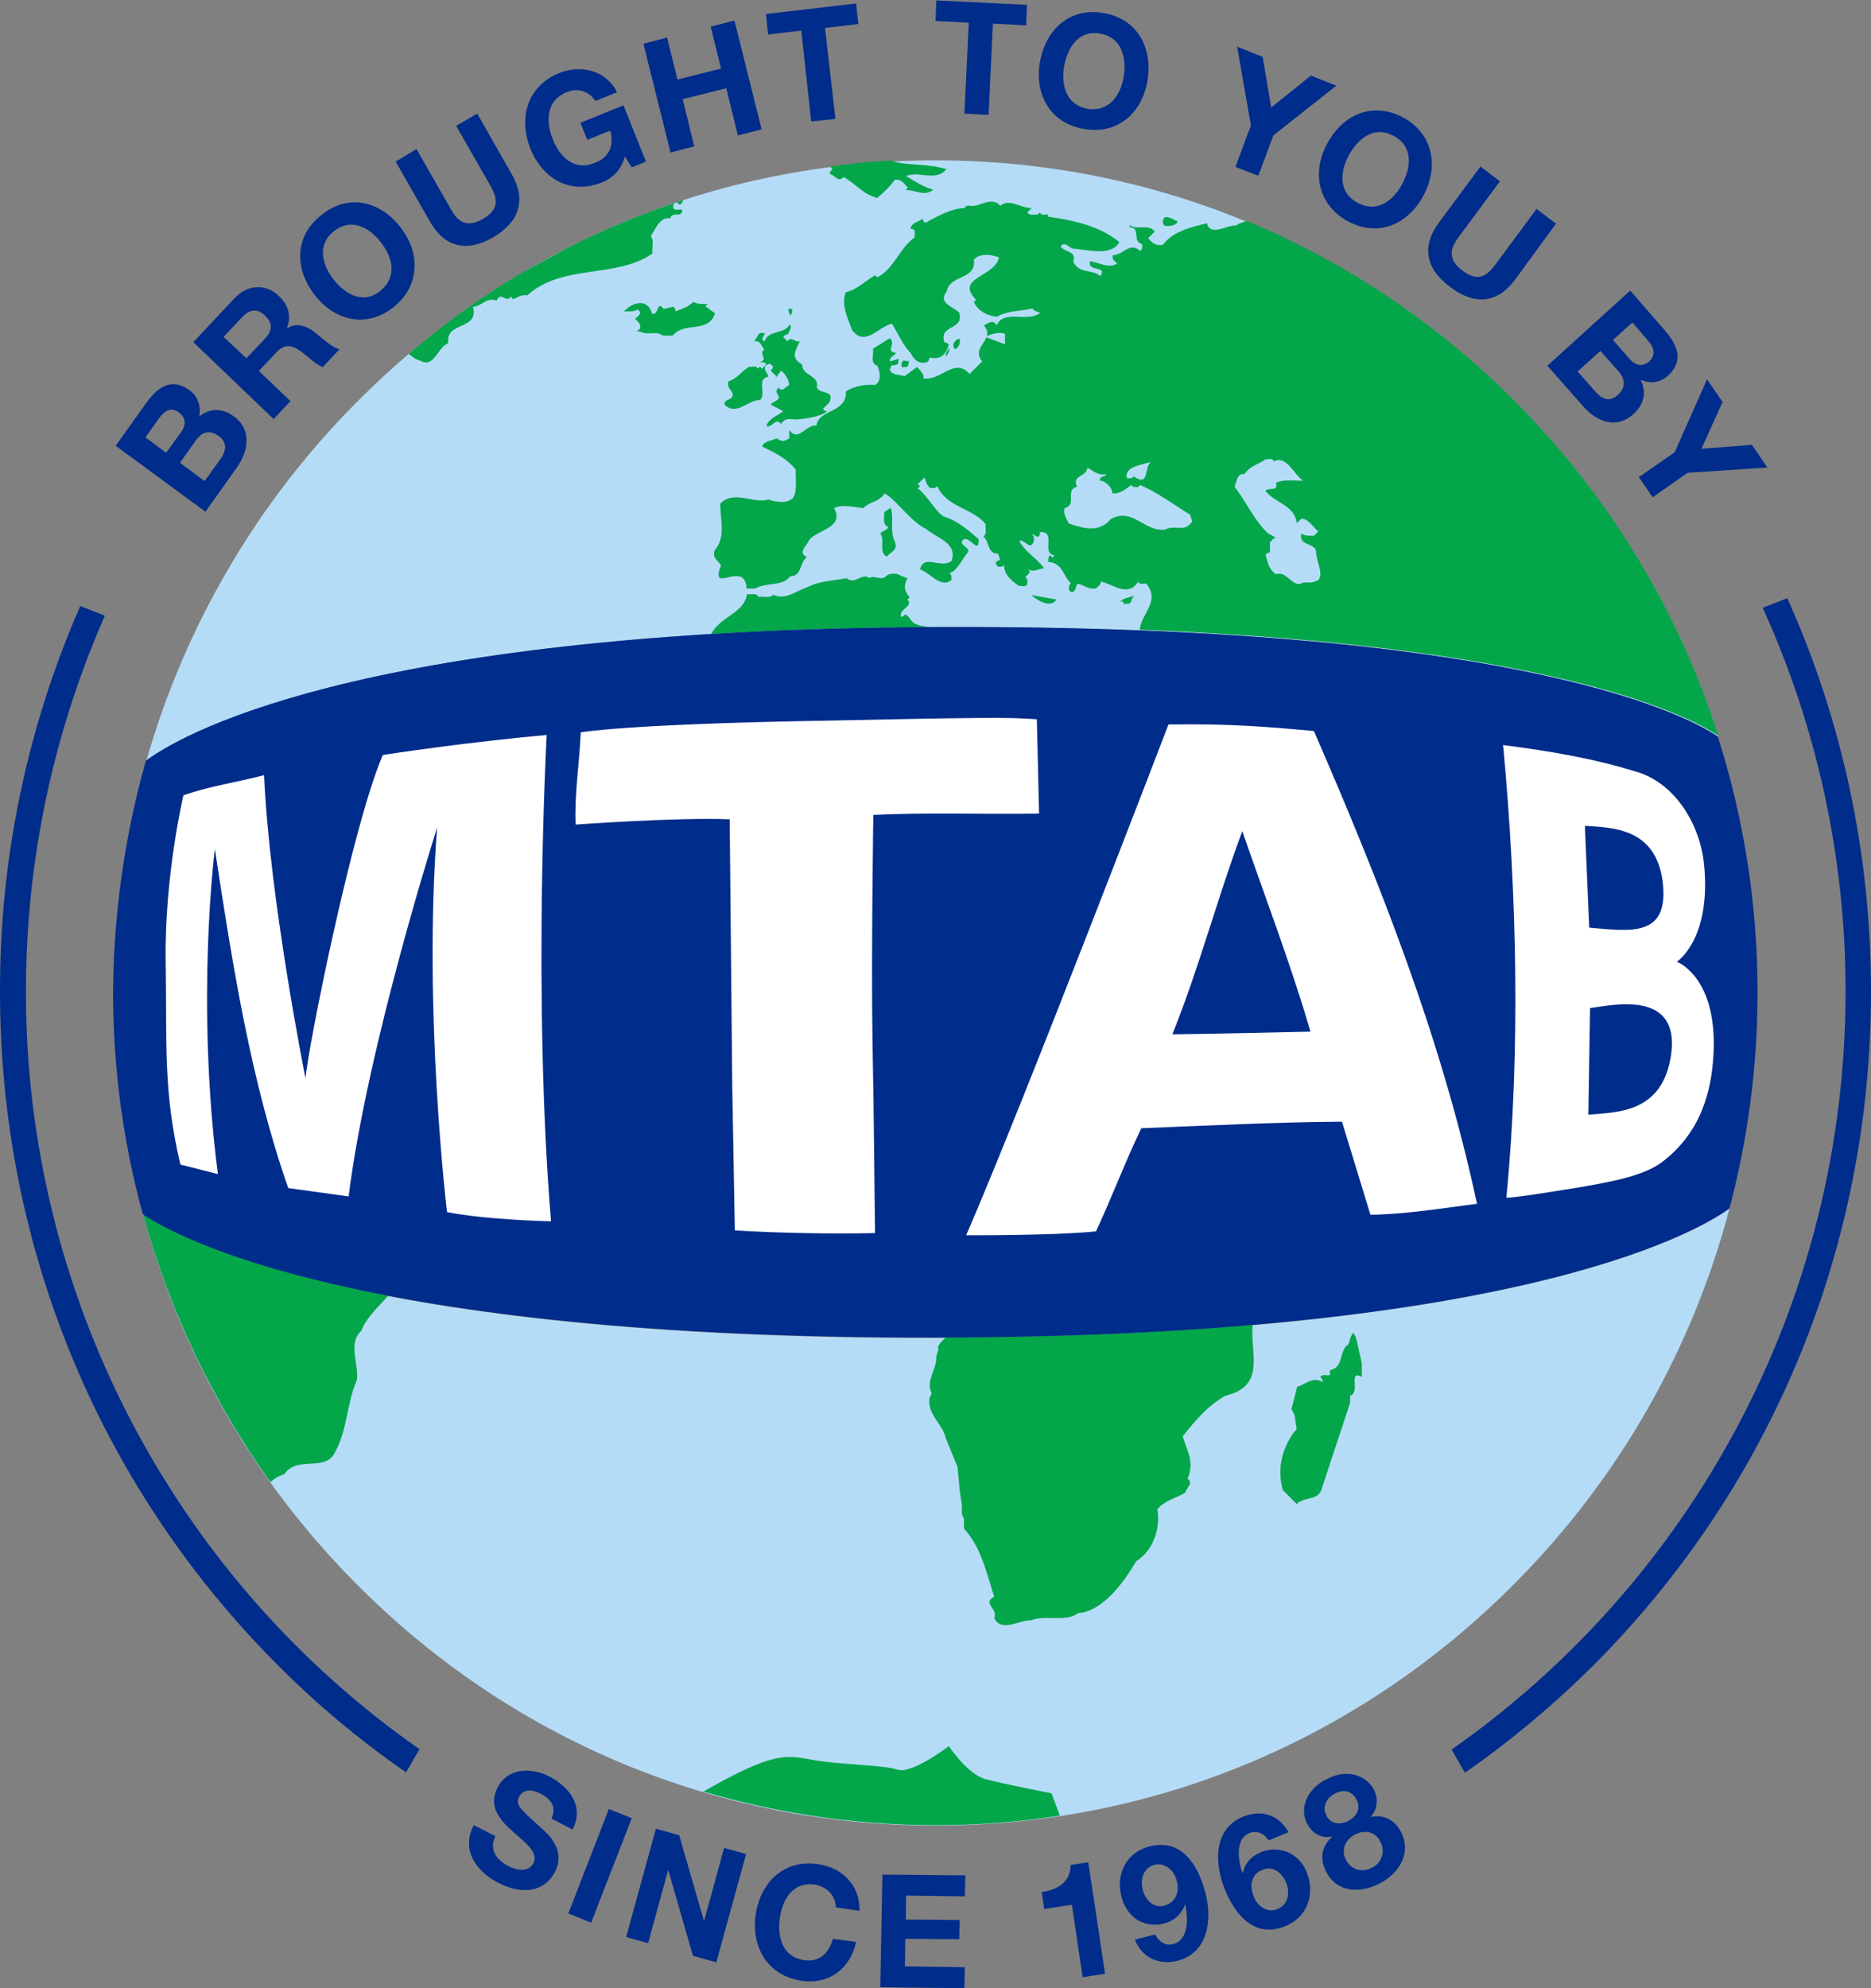 <svg width="48" height="51" viewBox="0 0 48 51" fill="none" xmlns="http://www.w3.org/2000/svg">
<rect x="0" y="0" width="48" height="51" fill="#808080" stroke="none"/>
<g style="mix-blend-mode:darken" clip-path="url(#clip0_13_2210)">
<path d="M48 25.433C48 21.891 47.258 18.472 45.852 15.344L45.222 15.591C46.626 18.68 47.35 22.037 47.347 25.432C47.347 33.492 43.339 40.609 37.24 44.88L37.583 45.474C38.798 44.625 39.935 43.668 40.981 42.616C45.511 38.02 48 31.922 48 25.433ZM0.665 25.433C0.665 22.003 1.395 18.741 2.69 15.793L2.059 15.546C0.694 18.662 -0.007 22.029 5.62269e-05 25.433C5.62269e-05 31.922 2.502 38.032 7.03 42.616C8.067 43.67 9.201 44.623 10.417 45.463L10.761 44.869C7.64 42.686 5.092 39.779 3.334 36.394C1.576 33.01 0.66 29.249 0.665 25.432V25.433Z" fill="#002C8B"/>
<path d="M24 34.321C9.144 34.344 4.495 31.71 3.675 31.16C4.637 34.721 6.507 37.97 9.1 40.587C13.074 44.611 18.365 46.83 23.99 46.83C29.623 46.83 34.916 44.611 38.901 40.575C41.53 37.922 43.416 34.621 44.369 31.003C43.827 31.407 39.41 34.299 24 34.321ZM24 16.084C39.388 16.018 43.539 18.517 44.081 18.898C43.057 15.683 41.285 12.759 38.911 10.368C34.927 6.332 29.635 4.113 24 4.113C18.377 4.113 13.085 6.332 9.111 10.357C6.581 12.91 4.738 16.064 3.752 19.525C4.44 18.987 8.889 16.152 24 16.085V16.084Z" fill="#B5DCF7"/>
<path d="M18.332 14.123C18.266 14.324 18.432 14.381 18.499 14.504C18.199 15.244 19.029 14.425 19.141 14.997C19.152 15.031 19.152 15.065 19.152 15.098H19.373C19.65 14.93 20.082 15.053 20.27 14.784C20.58 14.784 20.502 14.437 20.701 14.291C20.447 14.169 20.712 13.989 20.758 13.854C20.967 13.585 21.675 13.54 21.398 13.035C21.631 12.924 21.919 13.014 22.151 13.035C22.307 12.856 22.55 12.89 22.694 12.655C23.048 12.868 23.324 13.35 23.767 13.574C24.044 13.81 24.576 13.932 24.41 14.392C24.134 14.594 23.701 14.202 23.602 14.605C23.867 14.695 24.144 15.109 24.41 14.874C24.41 14.817 24.421 14.739 24.354 14.706C24.565 14.639 24.676 14.347 24.841 14.156C24.864 14.022 24.554 13.966 24.731 13.831C24.886 13.764 25.118 14.235 25.108 13.831C24.775 13.54 24.554 13.361 24.188 13.237C23.956 13.058 23.779 12.699 23.546 12.531L23.602 12.475L23.546 12.418L23.713 12.251C23.767 12.341 23.757 12.453 23.878 12.521C23.934 12.521 24.011 12.531 24.045 12.464C24.277 13.014 24.919 13.014 25.285 13.44C25.273 13.551 25.329 13.685 25.229 13.764C25.395 13.899 25.329 14.213 25.605 14.202L25.661 14.37C25.617 14.358 25.583 14.392 25.55 14.426C25.539 14.471 25.573 14.504 25.605 14.538C25.661 14.538 25.728 14.549 25.761 14.492V14.482H25.771C25.771 14.482 25.771 14.492 25.761 14.492C25.75 14.729 25.959 14.918 26.148 15.031C26.213 15.02 26.325 15.076 26.358 14.974C26.358 14.918 26.369 14.84 26.302 14.807C26.336 14.75 26.436 14.717 26.413 14.639L26.358 14.582C26.513 14.717 26.645 14.572 26.79 14.582C26.58 14.291 26.347 14.213 26.148 13.877C26.303 13.82 26.424 14.156 26.524 13.877C26.524 13.82 26.535 13.742 26.469 13.709C26.547 13.697 26.624 13.843 26.679 13.709V13.652C27.122 13.619 26.691 14.202 27.056 14.247L26.999 14.303L26.945 14.246C26.879 14.28 26.901 14.347 26.889 14.414C27.254 14.425 27.277 14.784 27.477 14.964C27.411 14.997 27.432 15.065 27.42 15.132L27.477 15.189C27.608 15.199 27.587 15.042 27.642 14.975C27.809 14.997 27.93 15.143 28.13 15.087C28.163 15.031 28.262 14.997 28.24 14.918C28.561 14.986 28.937 15.334 29.204 14.918C29.237 15.02 29.347 14.953 29.413 14.975C29.767 15.423 29.291 15.726 29.237 16.152C40.373 16.589 43.617 18.551 44.082 18.876C43.058 15.661 41.286 12.736 38.912 10.345C36.938 8.341 34.586 6.752 31.993 5.671C31.86 5.705 31.761 5.738 31.717 5.784C31.462 5.772 31.052 6.075 30.964 5.727C30.554 5.828 30.1 5.929 29.834 6.277C29.668 6.311 29.558 6.243 29.458 6.109L29.624 5.941C29.48 5.727 29.159 5.918 28.982 5.772V5.829C29.281 5.84 29.026 6.188 29.302 6.265C29.302 6.322 29.314 6.401 29.248 6.434C28.971 6.188 28.827 6.546 28.55 6.546C28.517 6.647 28.595 6.703 28.661 6.758C28.428 6.905 28.196 6.725 27.964 6.703C27.897 6.995 28.417 6.792 28.23 7.084C28.019 6.894 27.675 7.039 27.532 6.703C27.631 6.434 27.31 6.479 27.21 6.322C27.321 6.176 27.421 6.355 27.531 6.378C27.897 6.401 28.506 6.59 28.716 6.21C28.23 5.806 27.554 5.649 26.89 5.559V5.503C26.823 5.492 26.712 5.549 26.679 5.447L26.624 5.503C26.535 5.492 26.413 5.549 26.358 5.447L26.469 5.335C26.192 5.347 25.893 5.077 25.661 5.279C25.462 5.033 25.129 5.291 24.964 5.279C24.898 5.291 24.786 5.234 24.753 5.335C24.388 5.347 24.034 5.559 23.734 5.717C23.701 5.683 23.669 5.66 23.679 5.604C23.569 5.694 23.381 5.705 23.359 5.874H23.413C23.513 5.907 23.446 6.019 23.469 6.086C23.081 6.355 22.949 6.882 22.506 7.117L22.45 7.061C22.196 7.207 21.986 7.431 21.697 7.499C21.565 7.835 21.775 8.217 21.863 8.474C22.207 8.911 22.55 8.362 22.882 8.305C23.048 8.563 23.148 8.832 23.369 9.068C23.458 9.236 23.558 9.314 23.701 9.304C23.846 9.292 23.812 9.247 23.857 9.169C24.144 9.247 24.277 9.068 24.343 8.844C24.31 8.81 24.288 8.777 24.232 8.787C24.067 8.317 24.741 8.485 24.609 8.025C24.465 7.857 24.044 7.79 24.289 7.476C24.355 7.039 25.051 7.196 24.985 6.658C25.141 6.479 25.45 6.535 25.627 6.602C25.539 7.106 24.476 7.117 25.041 7.689L24.985 7.745C25.085 7.981 25.34 8.104 25.573 8.126C25.849 7.969 26.181 7.981 26.48 7.914C26.535 7.981 26.624 8.003 26.691 8.025C26.314 8.294 25.782 7.914 25.561 8.351C25.517 8.193 25.35 8.272 25.24 8.351C25.329 8.451 25.34 8.541 25.317 8.619C25.462 8.563 25.65 8.508 25.782 8.563V8.832L25.306 8.653C25.229 8.844 24.986 9.012 25.196 9.27L24.875 9.595C24.487 9.146 24.134 9.785 23.69 9.707C23.723 9.606 23.59 9.482 23.525 9.415L23.204 9.651C23.081 9.595 22.904 9.651 22.827 9.482L22.882 9.348C22.86 9.405 22.982 9.359 23.037 9.337L23.06 9.203C23.06 9.203 22.849 9.269 22.827 9.269C22.816 9.169 22.937 9.124 22.993 9.056C22.682 9.012 23.015 8.821 22.827 8.676L22.394 8.945C22.428 9.09 22.307 9.304 22.506 9.382C22.572 9.516 22.628 9.774 22.45 9.875C22.229 9.852 21.919 9.897 21.697 10.043C21.742 10.592 21 10.491 20.945 10.917C20.679 10.873 20.491 11.354 20.248 11.03V11.243C20.115 11.332 20.06 11.332 19.926 11.243C19.804 11.309 19.594 11.309 19.55 11.455C19.861 11.601 20.203 11.769 20.414 12.05C20.403 12.284 20.458 12.554 20.358 12.756C20.214 12.935 19.893 12.879 19.717 12.812C19.34 12.935 18.82 12.554 18.476 12.924C18.487 13.394 18.62 13.776 18.332 14.123ZM31.926 12.162C32.07 11.948 32.28 11.915 32.469 11.78C32.534 11.791 32.646 11.736 32.679 11.837C32.999 11.657 33.21 12.196 33.432 12.33C33.266 12.341 32.934 12.284 32.735 12.386C32.812 12.632 32.49 12.486 32.469 12.599C32.745 12.935 33.233 12.947 33.277 13.473C33.254 13.394 33.343 13.361 33.388 13.304C33.576 13.304 33.708 13.551 33.819 13.63L33.709 13.742C33.598 13.742 33.477 13.753 33.388 13.685C33.299 14.022 33.775 13.91 33.765 14.179C33.775 14.415 33.963 14.717 33.819 14.885L33.654 14.942H33.432C33.166 15.121 33.033 14.628 32.735 14.729C32.547 14.606 32.524 14.414 32.469 14.235C32.502 14.202 32.525 14.169 32.58 14.179V13.91C32.635 13.877 32.668 13.776 32.745 13.798L32.535 13.685C32.181 13.361 31.959 12.845 31.671 12.486C31.728 12.374 31.728 12.128 31.926 12.162ZM29.536 11.847C29.336 11.948 29.513 12.521 29.081 12.217C29.048 12.284 28.982 12.263 28.916 12.274C28.816 11.981 29.281 11.927 29.535 11.847H29.536ZM27.31 13.035C27.654 12.947 27.3 12.576 27.631 12.486C27.487 12.173 27.885 12.24 27.897 11.993C28.052 12.083 28.174 12.206 28.384 12.162C28.351 12.251 28.207 12.195 28.218 12.33C28.373 12.341 28.529 12.498 28.538 12.655C28.739 12.677 28.882 12.542 29.026 12.442C29.06 12.508 29.125 12.486 29.192 12.498L29.248 12.441C29.701 12.632 30.111 12.947 30.532 13.203L30.587 13.372C30.388 13.686 30.155 13.438 29.89 13.585C29.358 13.652 29.06 13.002 28.495 13.316C28.207 13.675 27.775 13.552 27.421 13.428C27.355 13.293 27.277 13.192 27.31 13.036V13.035Z" fill="#04A64A"/>
<path d="M29.889 5.795C30.022 5.806 30.177 5.784 30.21 5.683C30.11 5.638 30.022 5.56 29.89 5.57C29.812 5.616 29.812 5.761 29.89 5.795H29.889ZM23.291 9.404L23.324 9.27L23.169 9.247L23.125 9.325C23.125 9.325 23.125 9.427 23.169 9.427C23.203 9.415 23.291 9.404 23.291 9.404ZM19.506 10.257C19.66 10.088 19.406 9.707 19.716 9.662C19.683 9.549 19.516 9.426 19.716 9.337C19.76 9.325 19.793 9.359 19.827 9.393C19.838 9.438 19.804 9.471 19.771 9.505L19.927 9.662L20.037 9.505C20.159 9.606 20.236 9.729 20.247 9.886C20.159 9.897 20.07 10.088 19.981 9.942L19.927 9.999C19.893 10.088 19.992 10.133 19.981 10.211C19.927 10.301 19.827 10.301 19.771 10.379L20.092 10.548C19.948 10.67 19.727 10.727 19.66 10.928C19.816 10.985 19.893 10.693 20.037 10.871C20.181 10.683 20.269 10.771 20.469 10.76C20.668 10.737 21.045 10.693 21.222 10.548C21.177 10.559 21.144 10.525 21.11 10.491L21.277 10.323C21.42 9.987 21.055 10.133 20.956 9.942C21.022 9.606 20.568 9.65 20.58 9.347C20.259 9.191 20.424 8.955 20.523 8.754C20.392 8.798 20.303 8.608 20.203 8.754L20.092 8.642C20.125 8.608 20.148 8.575 20.203 8.585C20.258 8.508 20.326 8.373 20.258 8.317C20.136 8.586 19.716 8.451 19.616 8.754C19.484 8.697 19.627 8.608 19.616 8.541H19.506C19.417 8.597 19.417 8.697 19.339 8.754C19.517 8.731 19.527 8.866 19.606 8.967C19.439 9.079 19.737 9.203 19.494 9.291C19.55 9.291 19.627 9.281 19.66 9.348L19.55 9.46L19.494 9.404L19.439 9.46C19.406 9.359 19.295 9.427 19.229 9.404C19.007 9.527 18.941 9.696 18.686 9.785C18.631 9.931 18.774 9.998 18.797 10.11C18.808 10.29 18.576 10.211 18.586 10.379C18.897 10.682 19.185 10.257 19.506 10.257ZM21.288 4.461C21.41 4.483 21.509 4.697 21.641 4.54C21.974 4.73 22.129 4.976 22.505 5.078C22.671 4.932 22.838 4.785 22.948 4.618C23.114 4.573 23.202 4.718 23.291 4.819L23.225 4.876C23.491 4.865 23.712 5.056 23.944 4.865C23.69 4.798 23.468 4.651 23.247 4.517C23.558 4.372 24.022 4.674 24.277 4.338C23.767 4.181 23.357 4.271 22.859 4.124C22.373 4.124 21.764 4.214 21.299 4.271L21.354 4.337C21.32 4.382 21.276 4.416 21.288 4.461H21.288Z" fill="#04A64A"/>
<path d="M19.927 9.662V9.65L19.871 9.718L19.927 9.662H19.927ZM20.325 7.924H20.215L20.269 8.093C20.335 8.048 20.313 7.981 20.326 7.925L20.325 7.924ZM24.265 9.135C24.322 9.09 24.355 9.023 24.355 8.922C24.355 8.922 24.244 9.068 24.265 9.135ZM25.295 45.642C24.819 45.519 24.343 44.79 24.343 44.79C24.343 44.79 23.391 45.518 23.025 45.395C22.671 45.272 21.598 45.272 20.878 45.149C20.169 45.025 19.893 44.903 18.044 45.956C19.948 46.516 21.952 46.819 24 46.819C25.073 46.819 26.148 46.74 27.188 46.572L26.978 46.001C26.967 46.001 25.771 45.765 25.295 45.642ZM18.343 8.037L18.099 7.858L18.155 7.801C18.033 7.79 17.889 7.812 17.8 7.744L17.623 7.868L17.324 7.991C17.347 7.935 17.303 7.902 17.27 7.868L17.025 7.925C16.838 7.689 16.915 8.093 16.727 8.048C16.628 7.633 16.207 7.757 16.008 7.991C16.13 7.981 16.273 8.003 16.361 7.935C16.394 7.969 16.439 8.003 16.417 8.059L16.295 8.182C16.361 8.25 16.45 8.305 16.417 8.429C16.384 8.462 16.361 8.485 16.328 8.495L16.439 8.508C16.561 8.586 16.749 8.529 16.893 8.552L17.015 8.609H17.258C17.557 8.238 18.177 8.563 18.343 8.036V8.037ZM16.694 6.063C16.816 5.873 16.937 5.549 17.192 5.604C17.247 5.402 17.512 5.616 17.502 5.38C17.424 5.358 17.303 5.425 17.27 5.313C17.258 5.257 17.291 5.234 17.325 5.2C16.373 5.526 15.443 5.907 14.546 6.366L13.395 6.994C12.367 7.604 11.393 8.302 10.484 9.079C10.572 9.146 10.661 9.224 10.772 9.247C11.137 9.46 11.203 8.933 11.502 8.798C11.414 8.238 12.299 8.485 12.133 7.868C12.354 7.868 12.476 7.61 12.742 7.711C12.853 7.454 12.974 7.79 13.107 7.61L13.163 7.677C13.273 7.633 13.383 7.543 13.527 7.577C14.425 6.758 15.831 7.151 16.738 6.501C16.716 6.344 16.793 6.164 16.694 6.063ZM34.705 34.187L34.648 34.31L34.594 34.489C34.34 34.624 34.494 35.072 34.118 35.15V35.274C34.041 35.297 33.918 35.23 33.875 35.331C33.908 35.364 33.952 35.397 33.929 35.453C33.687 35.297 33.498 35.51 33.276 35.576L33.255 35.666L33.132 36.148L33.21 36.294L33.266 36.653C32.911 37.078 32.745 37.65 32.911 38.222L33.266 38.581C33.465 38.378 33.841 38.514 33.919 38.156L34.638 35.98V35.801C34.915 35.711 34.572 35.129 34.937 35.319V34.972L34.815 34.422C34.793 34.344 34.782 34.254 34.705 34.186V34.187ZM3.675 31.149L3.687 31.205C4.363 33.652 5.464 35.959 6.941 38.02C7.04 37.923 7.162 37.854 7.295 37.818C7.617 37.314 8.38 37.796 8.613 37.214C8.912 36.664 8.901 35.98 9.155 35.398C9.211 34.972 8.912 34.456 9.277 34.13C9.354 33.861 9.709 33.514 9.964 33.233C5.9 32.449 4.185 31.486 3.698 31.16L3.675 31.149ZM32.136 33.985C29.912 34.176 27.299 34.298 24.255 34.31C24.144 34.432 24.023 34.535 24.078 34.602L24.022 34.781C24.044 35.129 23.735 35.408 23.901 35.744L23.845 35.868C23.79 36.294 24.188 36.529 24.266 36.899L24.565 37.628L24.62 38.233L24.676 38.592V38.838L24.731 38.961V39.209C25.185 39.713 25.306 40.351 25.506 40.957C25.185 41.125 25.617 41.27 25.506 41.506C25.694 41.887 26.148 41.551 26.457 41.562C26.823 41.417 27.333 41.619 27.653 41.383C28.307 41.326 28.839 40.576 29.148 40.049C29.591 39.769 29.779 39.197 29.69 38.715C29.89 38.48 30.167 38.435 30.409 38.29C30.432 38.166 30.631 38.042 30.466 37.931C30.654 37.515 30.455 37.224 30.343 36.844C30.676 36.428 30.941 36.103 31.416 35.812L31.595 35.756C32.447 35.465 32.071 34.67 32.136 33.985ZM17.435 5.257L17.501 5.2C17.512 5.178 17.524 5.156 17.524 5.134C17.458 5.156 17.401 5.178 17.335 5.19C17.38 5.19 17.401 5.223 17.435 5.256V5.257ZM28.705 15.479C28.849 15.289 28.838 15.636 28.872 15.479C29.06 15.546 28.993 15.311 29.137 15.266C28.993 15.333 28.772 15.333 28.705 15.479ZM27.1 15.378L26.457 15.266C26.557 15.356 26.945 15.636 27.1 15.378ZM24.621 8.687C24.499 8.698 24.388 8.866 24.509 8.956C24.554 8.929 24.59 8.889 24.61 8.84C24.63 8.792 24.633 8.738 24.62 8.687H24.621ZM18.244 16.263C19.927 16.163 21.808 16.096 23.879 16.084C23.767 16.073 23.646 16.062 23.546 16.028C23.358 15.972 23.369 15.838 23.225 15.759C23.192 15.793 23.169 15.827 23.114 15.816C23.059 15.625 23.447 15.546 23.28 15.378L23.337 15.322C23.192 15.155 23.181 15.02 23.28 14.83L23.114 14.773C23.026 14.695 22.826 14.695 22.738 14.773C22.605 14.918 22.418 14.729 22.306 14.83C22.118 14.672 21.929 15.02 21.72 14.83C21.399 14.896 21.045 14.896 20.757 15.042L20.59 15.109C20.358 15.21 20.104 15.39 19.837 15.256C19.749 15.356 19.583 15.289 19.461 15.311L19.395 15.244H19.162C19.107 15.715 18.475 15.816 18.244 16.264V16.263ZM22.583 13.685C22.715 13.854 22.527 14.157 22.749 14.28C22.859 14.145 23.036 14.123 22.959 13.898C22.815 13.607 22.948 13.316 22.848 13.025L22.682 13.136C22.704 13.271 22.616 13.45 22.793 13.518C22.737 13.618 22.649 13.607 22.583 13.686V13.685Z" fill="#04A64A"/>
<path d="M3.742 19.514C4.439 18.988 8.891 16.152 23.99 16.085C39.377 16.017 43.529 18.517 44.071 18.898C44.748 21.021 45.092 23.237 45.089 25.466C45.089 27.383 44.835 29.233 44.37 30.992C43.816 31.407 39.399 34.298 23.99 34.31C9.133 34.333 4.484 31.698 3.665 31.149C3.157 29.294 2.899 27.378 2.901 25.455C2.914 23.446 3.197 21.447 3.742 19.514Z" fill="#002C8B"/>
<path d="M26.657 20.87C25.195 20.893 23.8 20.837 22.405 20.904C22.405 20.904 22.35 24.435 22.383 26.677C22.427 28.919 22.427 30.174 22.45 31.631C21.21 31.654 20.059 31.631 18.852 31.563L18.786 27.909L18.72 21.017C17.424 20.96 14.767 21.151 14.767 21.151C14.734 20.367 14.867 19.559 14.899 18.786C14.899 18.786 15.985 18.584 20.756 18.494C25.184 18.404 25.804 18.393 26.6 18.45L26.657 20.87ZM14.025 18.853C14.025 18.853 13.66 25.544 14.136 31.329C14.136 31.329 12.508 31.295 11.468 31.093C11.468 31.093 10.848 25.948 11.214 21.229C11.214 21.229 9.431 26.811 8.944 30.69L7.395 30.476C6.431 27.718 5.966 24.76 5.512 21.778C5.512 21.778 5.014 25.657 5.59 30.117L4.627 29.872C4.184 27.966 4.284 26.856 4.25 24.659C4.217 22.463 4.706 20.4 4.706 20.4C5.38 20.166 6.078 20.065 6.776 19.885C6.908 23.024 7.838 27.664 7.838 27.664C7.894 26.902 9.044 21.163 9.82 19.37C9.83 19.358 12.101 19.022 14.027 18.854L14.025 18.853ZM33.708 18.752C35.413 22.675 36.985 26.643 37.892 30.88C36.985 30.993 36.067 31.149 35.158 31.16L34.428 28.773C32.723 28.784 30.985 28.874 29.28 28.941C28.859 29.815 28.527 30.712 28.117 31.586C27.055 31.698 24.786 31.687 24.786 31.687C26.18 28.493 29.977 18.584 29.977 18.584C31.549 18.561 32.48 18.64 33.708 18.752ZM31.871 21.319C31.228 23.045 30.763 24.828 30.077 26.531C31.262 26.52 32.446 26.486 33.62 26.463C33.11 24.715 32.457 23.023 31.871 21.319ZM42.01 19.805C43.017 20.119 43.616 21.196 43.715 22.148C43.915 24.099 43.018 24.67 43.018 24.67C43.018 24.67 44.069 25.051 43.959 27.058C43.903 28.01 43.638 29.053 42.63 29.816C42.154 30.174 41.258 30.331 40.461 30.466C39.564 30.611 38.845 30.724 38.645 30.724C39.011 26.969 38.911 22.889 38.568 19.178L38.557 19.112C39.708 19.256 40.903 19.458 42.011 19.806L42.01 19.805ZM40.66 21.184L40.771 23.796C41.823 23.886 42.841 24.065 42.653 22.597C42.465 21.241 41.38 21.229 40.66 21.185V21.184ZM40.792 25.859L40.749 28.594C41.468 28.526 42.664 28.571 42.874 27.036C43.095 25.366 41.335 25.791 40.793 25.859H40.792Z" fill="white"/>
<path d="M4.617 11.871L5.015 11.31C5.17 11.086 5.37 11.008 5.612 11.187C5.857 11.366 5.79 11.59 5.646 11.791L5.247 12.341L4.617 11.871ZM5.27 13.126L6.077 11.993C6.377 11.568 6.465 11.018 6 10.682C5.712 10.469 5.391 10.458 5.115 10.682C5.159 10.414 5.082 10.177 4.86 10.009C4.428 9.696 4.075 9.886 3.753 10.335L2.967 11.434L5.271 13.126H5.27ZM3.731 11.22L4.075 10.738C4.206 10.559 4.373 10.414 4.594 10.582C4.782 10.727 4.772 10.918 4.638 11.097L4.262 11.613L3.731 11.22ZM7.019 10.75L7.451 10.29L6.642 9.516L7.074 9.057C7.295 8.821 7.462 8.832 7.716 9.012C7.904 9.146 8.092 9.348 8.281 9.415L8.713 8.956C8.524 8.922 8.281 8.687 8.137 8.575C7.915 8.384 7.638 8.25 7.373 8.418H7.362C7.484 8.093 7.395 7.824 7.151 7.589C6.842 7.286 6.365 7.275 6.011 7.656L4.96 8.777L7.019 10.75ZM5.735 8.642L6.211 8.137C6.399 7.936 6.598 7.902 6.797 8.093C7.007 8.295 6.986 8.485 6.797 8.687L6.321 9.191L5.735 8.642ZM8.081 7.577C8.59 8.227 9.399 8.429 10.096 7.88C10.783 7.331 10.783 6.479 10.273 5.829C9.753 5.156 8.934 4.955 8.248 5.515C7.55 6.053 7.55 6.905 8.081 7.577ZM8.569 7.185C8.258 6.792 8.126 6.277 8.569 5.929C9.011 5.582 9.476 5.829 9.775 6.221C10.075 6.602 10.196 7.106 9.753 7.465C9.322 7.812 8.868 7.555 8.569 7.185ZM12.244 2.915L11.702 3.228L12.587 4.775C12.797 5.145 12.775 5.392 12.388 5.616C11.946 5.874 11.723 5.65 11.569 5.369L10.684 3.822L10.152 4.147L11.036 5.694C11.424 6.367 12 6.468 12.653 6.086C13.307 5.705 13.516 5.145 13.13 4.472L12.244 2.914V2.915ZM16.206 4.293L16.572 4.147L15.996 2.702L14.89 3.15L15.067 3.587L15.654 3.351C15.764 3.732 15.631 4.036 15.255 4.181C14.734 4.394 14.358 4.024 14.182 3.576C13.994 3.105 14.015 2.578 14.536 2.365C14.812 2.253 15.089 2.321 15.277 2.59L15.831 2.365C15.531 1.782 14.878 1.659 14.348 1.872C13.529 2.208 13.295 3.015 13.606 3.811C13.915 4.585 14.636 5.01 15.454 4.674C15.596 4.619 15.723 4.53 15.823 4.415C15.923 4.299 15.994 4.162 16.029 4.013L16.207 4.293H16.206ZM17.204 3.912L17.812 3.755L17.514 2.544L18.632 2.264L18.93 3.475L19.539 3.318L18.842 0.527L18.233 0.684L18.498 1.76L17.38 2.04L17.115 0.963L16.506 1.121L17.203 3.912H17.204ZM20.812 3.116L21.432 3.05L21.166 0.717L22.019 0.617L21.963 0.09L19.65 0.359L19.705 0.886L20.557 0.785L20.811 3.116H20.812ZM24.742 2.915L25.362 2.948L25.472 0.605L26.325 0.65L26.348 0.124L24.023 0.011L24 0.538L24.853 0.583L24.742 2.915ZM26.679 1.592C26.536 2.41 26.934 3.16 27.808 3.307C28.672 3.463 29.303 2.892 29.436 2.074C29.579 1.233 29.181 0.482 28.317 0.336C27.454 0.179 26.823 0.752 26.68 1.592H26.679ZM27.3 1.704C27.387 1.211 27.676 0.762 28.229 0.863C28.782 0.964 28.905 1.48 28.827 1.973C28.749 2.443 28.45 2.881 27.897 2.791C27.343 2.69 27.222 2.175 27.299 1.704H27.3ZM31.694 4.282L32.281 4.506L32.668 3.475L34.284 2.197L33.631 1.939L32.613 2.758L32.392 1.457L31.739 1.199L32.092 3.217L31.694 4.282ZM34.052 3.677C33.654 4.405 33.798 5.245 34.572 5.671C35.347 6.097 36.111 5.761 36.509 5.033C36.919 4.282 36.776 3.442 36.001 3.016C35.226 2.6 34.461 2.926 34.052 3.677ZM34.605 3.979C34.849 3.542 35.259 3.217 35.756 3.486C36.255 3.755 36.211 4.282 35.967 4.73C35.735 5.156 35.325 5.47 34.827 5.201C34.329 4.932 34.373 4.405 34.605 3.979ZM39.919 5.739L39.42 5.358L38.358 6.793C38.104 7.14 37.871 7.207 37.516 6.938C37.107 6.636 37.229 6.333 37.418 6.086L38.48 4.651L37.981 4.271L36.919 5.705C36.454 6.333 36.587 6.905 37.207 7.364C37.816 7.824 38.402 7.801 38.868 7.174L39.919 5.738V5.739ZM41.059 9.001L41.514 9.516C41.691 9.718 41.724 9.932 41.502 10.133C41.281 10.335 41.082 10.223 40.916 10.032L40.473 9.528L41.059 9.001ZM39.698 9.382L40.617 10.425C40.959 10.817 41.469 11.018 41.9 10.626C42.167 10.39 42.255 10.076 42.089 9.74C42.343 9.853 42.576 9.819 42.786 9.64C43.185 9.281 43.074 8.889 42.709 8.474L41.823 7.454L39.698 9.382ZM41.879 8.272L42.266 8.721C42.41 8.889 42.51 9.08 42.311 9.27C42.133 9.427 41.945 9.371 41.801 9.203L41.381 8.721L41.879 8.272ZM42.044 12.24L42.399 12.756L43.295 12.128L45.343 11.993L44.945 11.411L43.65 11.512L44.192 10.312L43.794 9.73L42.963 11.602L42.044 12.24ZM12.155 46.819C11.823 47.446 12.211 47.996 12.764 48.288C13.451 48.647 13.993 48.489 14.236 48.018C14.536 47.436 14.027 47.02 13.871 46.876C13.318 46.382 13.218 46.292 13.318 46.09C13.428 45.877 13.672 45.91 13.849 46C14.115 46.135 14.291 46.326 14.148 46.651L14.69 46.93C14.989 46.336 14.624 45.855 14.104 45.574C13.65 45.339 13.03 45.329 12.764 45.855C12.52 46.336 12.819 46.684 13.151 46.976C13.472 47.268 13.827 47.514 13.683 47.794C13.55 48.051 13.218 47.962 13.03 47.862C12.731 47.704 12.542 47.436 12.709 47.099L12.155 46.819ZM14.58 49.083L15.166 49.319L16.207 46.639L15.62 46.403L14.58 49.083ZM16.063 49.688L16.628 49.845L17.136 47.984H17.148L17.778 50.17L18.377 50.338L19.141 47.559L18.576 47.402L18.067 49.262H18.056L17.425 47.077L16.827 46.909L16.063 49.688ZM22.052 49.016C22.063 48.343 21.598 47.906 20.978 47.816C20.103 47.694 19.506 48.288 19.384 49.128C19.274 49.946 19.694 50.687 20.569 50.809C21.256 50.91 21.808 50.517 21.963 49.812L21.366 49.733C21.266 50.103 21.022 50.338 20.635 50.282C20.081 50.204 19.938 49.7 20.004 49.218C20.07 48.714 20.348 48.264 20.901 48.343C21.211 48.388 21.443 48.635 21.443 48.926L22.052 49.016ZM22.583 50.977L24.742 51L24.753 50.462L23.214 50.439L23.226 49.733L24.609 49.744L24.62 49.251L23.237 49.24L23.247 48.624L24.753 48.645L24.764 48.107L22.638 48.086L22.583 50.977ZM27.919 47.772L27.466 47.838C27.466 48.288 27.122 48.477 26.724 48.534L26.79 48.97L27.499 48.859L27.775 50.719L28.35 50.63L27.919 47.772ZM29.115 49.755C29.303 50.227 29.735 50.416 30.221 50.294C31.007 50.08 31.107 49.217 30.919 48.534C30.731 47.828 30.31 47.144 29.469 47.368C28.893 47.525 28.617 48.086 28.772 48.657C28.827 48.882 28.96 49.094 29.148 49.228C29.347 49.363 29.624 49.408 29.856 49.342C29.98 49.314 30.095 49.256 30.19 49.171C30.285 49.087 30.357 48.979 30.398 48.859L30.41 48.87C30.476 49.184 30.509 49.755 30.099 49.868C29.901 49.924 29.724 49.801 29.635 49.621L29.115 49.755ZM29.879 48.882C29.591 48.96 29.38 48.735 29.314 48.466C29.248 48.208 29.336 47.917 29.602 47.839C29.879 47.761 30.122 47.973 30.188 48.242C30.266 48.511 30.177 48.792 29.878 48.882H29.879ZM33.055 46.998C32.812 46.55 32.359 46.416 31.904 46.595C31.14 46.897 31.151 47.761 31.405 48.422C31.672 49.105 32.17 49.733 32.978 49.408C33.532 49.184 33.742 48.601 33.532 48.051C33.455 47.829 33.297 47.645 33.089 47.536C32.978 47.481 32.856 47.449 32.733 47.444C32.609 47.438 32.485 47.458 32.369 47.503C32.115 47.604 31.948 47.772 31.883 48.041H31.871C31.771 47.739 31.672 47.166 32.059 47.021C32.248 46.942 32.446 47.043 32.546 47.211L33.055 46.998ZM32.392 47.962C32.668 47.85 32.9 48.051 33.001 48.309C33.099 48.556 33.045 48.859 32.779 48.97C32.513 49.084 32.248 48.893 32.159 48.635C32.048 48.366 32.103 48.074 32.392 47.962ZM34.528 47.704C34.395 47.436 34.517 47.189 34.771 47.054C35.016 46.931 35.291 46.987 35.414 47.245C35.445 47.302 35.465 47.364 35.471 47.429C35.478 47.494 35.471 47.559 35.451 47.621C35.431 47.683 35.399 47.74 35.356 47.789C35.314 47.838 35.262 47.878 35.203 47.906C34.959 48.041 34.661 47.973 34.528 47.704ZM33.532 46.774C33.664 47.032 33.897 47.166 34.173 47.11V47.121C33.908 47.346 33.853 47.682 34.019 48.007C34.306 48.567 34.904 48.567 35.403 48.309C35.879 48.064 36.221 47.547 35.945 46.998C35.779 46.673 35.48 46.527 35.148 46.617V46.628C35.241 46.532 35.3 46.407 35.316 46.273C35.332 46.14 35.304 46.005 35.236 45.889C35.104 45.642 34.661 45.306 34.029 45.642C33.62 45.833 33.299 46.315 33.532 46.774ZM34.03 46.572C33.908 46.348 34.03 46.124 34.24 46.011C34.561 45.843 34.739 46.034 34.805 46.168C34.915 46.393 34.805 46.595 34.594 46.707C34.384 46.819 34.14 46.796 34.029 46.572H34.03Z" fill="#002C8B"/>
</g>
<defs>
<clipPath id="clip0_13_2210">
<rect width="48" height="51" fill="white"/>
</clipPath>
</defs>
</svg>
